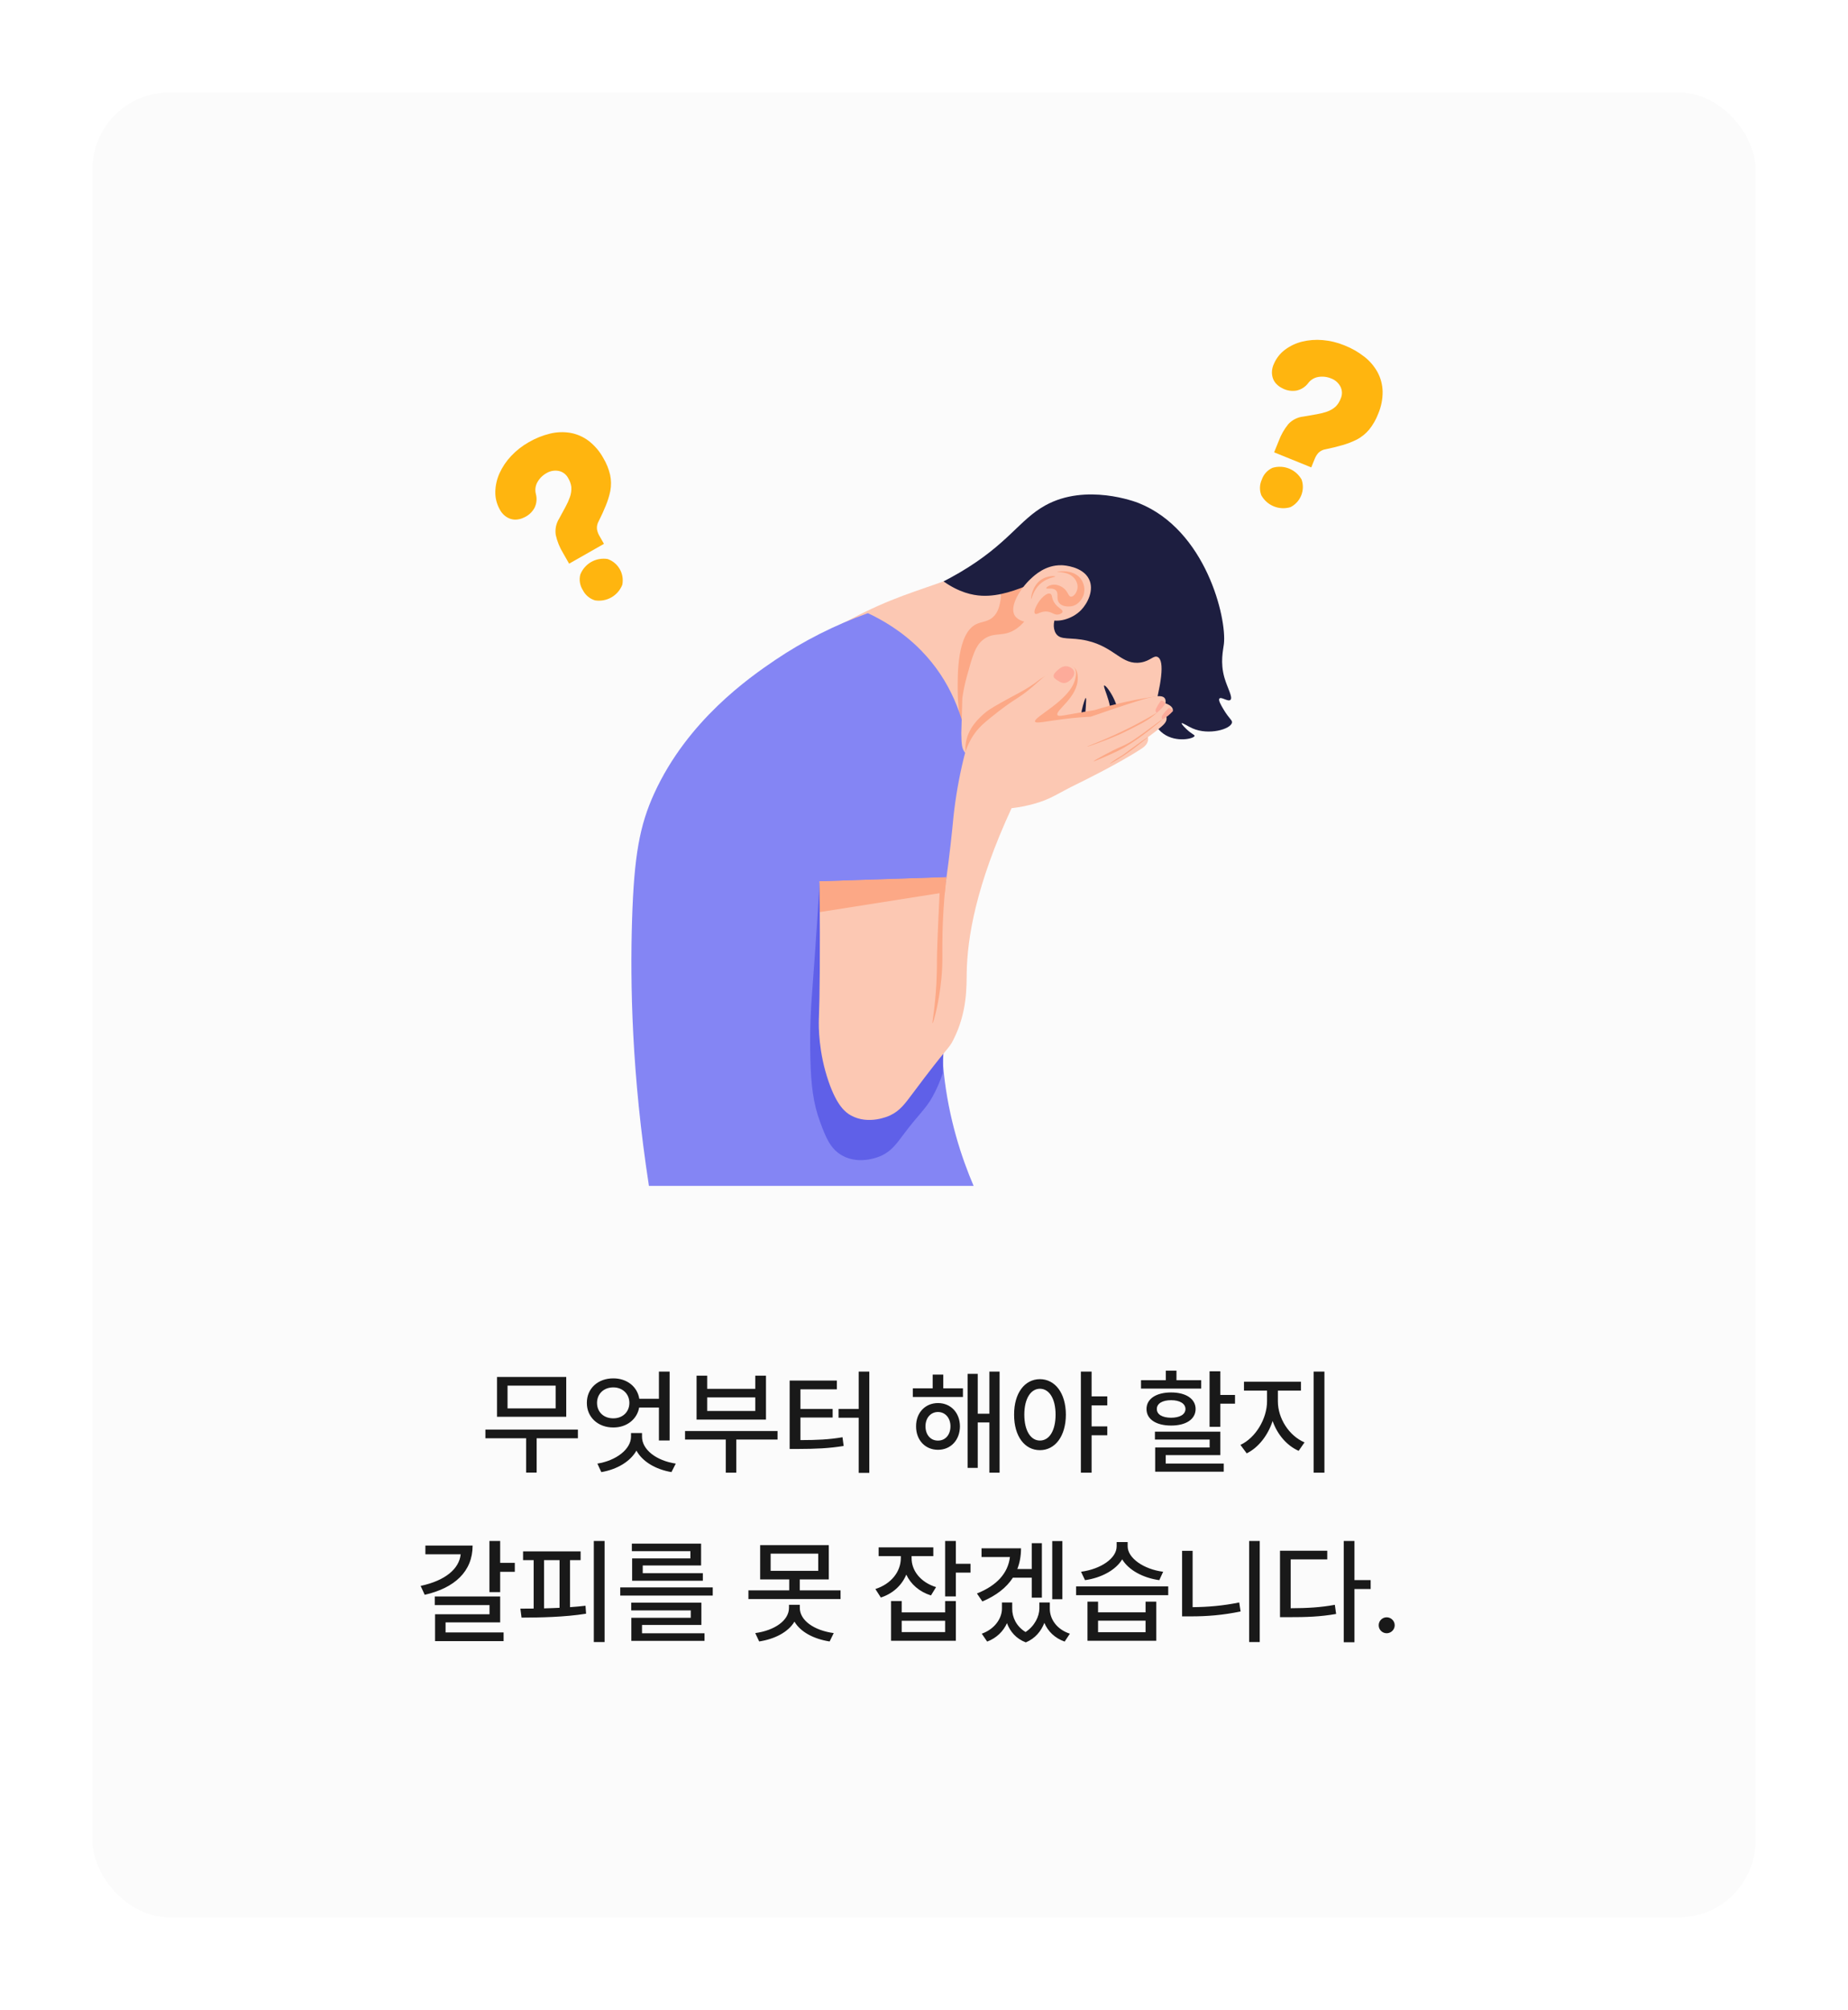 <svg width="240" height="261" viewBox="0 0 240 261" fill="none" xmlns="http://www.w3.org/2000/svg">
<g filter="url(#filter0_d_504_2548)">
<rect x="10" y="10" width="216" height="237" rx="10" fill="#FBFBFB"/>
</g>
<path d="M75.051 185.654H63.039V186.778H68.328V191.233H69.695V186.778H75.051V185.654ZM64.547 183.987H73.538V178.817H64.547V183.987ZM65.914 182.899V179.941H72.161V182.899H65.914ZM86.963 178.118H85.575V181.651H83.027C82.768 180.055 81.406 178.993 79.65 178.999C77.676 178.993 76.205 180.294 76.216 182.184C76.205 184.049 77.676 185.385 79.65 185.375C81.38 185.385 82.726 184.328 83.011 182.785H85.575V187.063H86.963V178.118ZM77.537 182.184C77.537 181.003 78.417 180.169 79.65 180.169C80.836 180.169 81.737 181.003 81.737 182.184C81.737 183.381 80.836 184.194 79.65 184.189C78.417 184.194 77.537 183.381 77.537 182.184ZM77.583 190.067L78.091 191.171C80.137 190.829 81.851 189.798 82.654 188.384C83.441 189.814 85.15 190.824 87.202 191.171L87.761 190.067C85.254 189.694 83.369 188.26 83.379 186.571V186.1H81.95V186.571C81.944 188.198 80.023 189.679 77.583 190.067ZM100.979 185.836H88.967V186.944H94.256V191.243H95.623V186.944H100.979V185.836ZM90.464 184.349H99.477V178.652H98.088V180.361H91.842V178.652H90.464V184.349ZM91.842 183.23V181.474H98.088V183.23H91.842ZM112.896 178.118H111.518V182.971H108.903V184.106H111.518V191.269H112.896V178.118ZM102.553 188.166H103.568C106.007 188.161 107.655 188.084 109.566 187.778L109.416 186.644C107.67 186.944 106.147 187.011 103.951 187.017V184.08H108.136V182.971H103.951V180.423H108.685V179.283H102.553V188.166ZM125.057 180.294H122.504V178.507H121.126V180.294H118.547V181.417H125.057V180.294ZM118.971 185.224C118.961 187.017 120.163 188.275 121.815 188.275C123.472 188.275 124.659 187.017 124.669 185.224C124.659 183.458 123.472 182.205 121.815 182.205C120.163 182.205 118.961 183.458 118.971 185.224ZM120.194 185.224C120.194 184.132 120.867 183.37 121.815 183.365C122.758 183.37 123.436 184.132 123.436 185.224C123.436 186.338 122.758 187.089 121.815 187.079C120.867 187.089 120.194 186.338 120.194 185.224ZM125.669 190.627H126.979V184.722H128.491V191.243H129.817V178.118H128.491V183.588H126.979V178.413H125.669V190.627ZM135.053 179.102C133.09 179.107 131.692 180.894 131.702 183.707C131.692 186.535 133.09 188.322 135.053 188.322C137.016 188.322 138.415 186.535 138.425 183.707C138.415 180.894 137.016 179.107 135.053 179.102ZM133.028 183.707C133.028 181.64 133.857 180.356 135.053 180.345C136.276 180.356 137.084 181.64 137.089 183.707C137.084 185.789 136.276 187.074 135.053 187.074C133.857 187.074 133.028 185.789 133.028 183.707ZM140.373 191.243H141.766V186.385H143.802V185.235H141.766V182.51H143.802V181.335H141.766V178.118H140.373V191.243ZM158.48 178.077H157.087V185.292H158.48V182.288H160.391V181.153H158.48V178.077ZM148.183 180.325H155.994V179.237H152.788V177.999H151.405V179.237H148.183V180.325ZM148.898 182.977C148.893 184.318 150.162 185.126 152.094 185.126C154.015 185.126 155.269 184.318 155.274 182.977C155.269 181.656 154.015 180.827 152.094 180.827C150.162 180.827 148.893 181.656 148.898 182.977ZM149.991 186.944H157.097V187.975H150.022V191.119H158.926V190.062H151.389V188.964H158.48V185.919H149.991V186.944ZM150.239 182.977C150.229 182.272 150.959 181.832 152.094 181.832C153.218 181.832 153.948 182.272 153.958 182.977C153.948 183.691 153.218 184.106 152.094 184.111C150.959 184.106 150.229 183.691 150.239 182.977ZM165.959 181.992V180.589H168.953V179.439H161.556V180.589H164.55V181.992C164.54 184.246 163.074 186.716 161.095 187.638L161.908 188.736C163.431 187.996 164.664 186.4 165.275 184.536C165.886 186.276 167.109 187.726 168.657 188.41L169.419 187.312C167.399 186.452 165.959 184.183 165.959 181.992ZM170.605 191.243H172.003V178.118H170.605V191.243ZM64.957 200.118H63.564V206.758H64.957V204.122H66.858V202.956H64.957V200.118ZM54.629 205.95L55.157 207.105C59.032 206.225 61.378 204.08 61.378 200.709H55.245V201.843H59.829C59.633 203.733 57.846 205.256 54.629 205.95ZM56.468 208.442H63.574V209.633H56.499V213.119H65.403V211.995H57.866V210.69H64.957V207.323H56.468V208.442ZM78.517 200.118H77.118V213.243H78.517V200.118ZM67.583 208.903L67.733 210.068C70.152 210.058 73.275 210.011 76.113 209.56L76.041 208.525C75.393 208.602 74.715 208.664 74.031 208.711V202.604H75.404V201.465H67.93V202.604H69.307V208.892C68.701 208.903 68.121 208.903 67.583 208.903ZM70.654 208.866V202.604H72.669V208.794C71.99 208.83 71.312 208.851 70.654 208.866ZM92.563 206.142H80.552V207.209H92.563V206.142ZM81.976 209.131H89.709V210.094H81.992V213.088H91.496V212.104H83.38V211.021H91.087V208.126H81.976V209.131ZM82.059 201.439H89.662V202.382H82.095V205.277H91.279V204.298H83.473V203.298H91.051V200.46H82.059V201.439ZM107.635 200.662H98.721V205.106H102.497V206.53H97.198V207.66H109.163V206.53H103.864V205.106H107.635V200.662ZM98.084 212.078L98.597 213.165C100.653 212.844 102.368 211.943 103.176 210.591C103.973 211.943 105.683 212.844 107.744 213.165L108.277 212.078C105.714 211.731 103.87 210.431 103.87 208.799V208.405H102.466V208.799C102.466 210.431 100.612 211.731 98.084 212.078ZM100.083 203.992V201.76H106.263V203.992H100.083ZM118.388 202.34V202.081H121.21V200.947H114.109V202.081H116.989V202.361C116.979 204.112 115.73 205.702 113.685 206.354L114.394 207.458C115.974 206.945 117.124 205.862 117.699 204.484C118.284 205.728 119.392 206.712 120.905 207.188L121.568 206.106C119.558 205.489 118.377 203.967 118.388 202.34ZM115.72 213.077H124.137V207.919H122.744V209.39H117.103V207.919H115.72V213.077ZM117.103 211.948V210.477H122.744V211.948H117.103ZM122.744 207.318H124.137V204.225H126.038V203.076H124.137V200.118H122.744V207.318ZM132.6 201.066H127.472V202.2H131.16C130.911 204.288 129.476 205.893 126.876 206.934L127.581 207.97C129.388 207.204 130.709 206.173 131.543 204.883H133.993V207.478H135.309V200.403H133.993V203.759H132.118C132.439 202.946 132.6 202.045 132.6 201.066ZM127.503 212.155L128.202 213.181C129.44 212.715 130.305 211.834 130.776 210.788C131.175 211.871 131.963 212.808 133.221 213.285C134.444 212.782 135.221 211.808 135.63 210.752C136.086 211.834 136.971 212.725 138.266 213.181L138.945 212.155C137.246 211.606 136.329 210.254 136.339 208.897V208.105H134.982V208.897C134.972 209.882 134.392 211.151 133.19 211.938C132.004 211.218 131.445 210.037 131.455 208.897V208.105H130.124V208.897C130.124 210.166 129.181 211.56 127.503 212.155ZM136.655 207.68H137.971V200.128H136.655V207.68ZM142.606 207.991H141.233V213.077H150.168V207.991H148.775V209.384H142.606V207.991ZM139.752 207.157H151.717V206.018H139.752V207.157ZM140.394 204.112L140.912 205.204C143.026 204.904 144.89 203.904 145.74 202.501C146.579 203.899 148.433 204.904 150.557 205.204L151.059 204.112C148.542 203.796 146.449 202.335 146.449 200.817V200.258H145.02V200.817C145.02 202.382 142.938 203.775 140.394 204.112ZM142.606 211.964V210.462H148.775V211.964H142.606ZM163.603 200.118H162.226V213.243H163.603V200.118ZM153.519 209.907H154.617C156.689 209.913 158.797 209.752 161.117 209.27L160.936 208.1C158.823 208.535 156.808 208.695 154.886 208.711V201.397H153.519V209.907ZM175.904 200.118H174.511V213.269H175.904V206.354H178.007V205.199H175.904V200.118ZM166.234 210.011H167.291C169.725 210.016 171.471 209.949 173.522 209.592L173.356 208.405C171.476 208.747 169.823 208.84 167.622 208.851V202.511H172.372V201.382H166.234V210.011ZM180.089 212.098C180.653 212.098 181.13 211.632 181.13 211.062C181.13 210.493 180.653 210.027 180.089 210.027C179.519 210.027 179.043 210.493 179.053 211.062C179.043 211.632 179.519 212.098 180.089 212.098Z" fill="#191919"/>
<path d="M89.418 98.179C95.994 89.829 102.296 85.257 106.124 82.886C109.2 80.979 112.343 79.463 112.343 79.463C117.324 77.061 119.994 76.539 126.044 74.203C128.059 73.427 131.098 72.195 134.781 70.466C138.764 78.938 138.262 84.366 136.57 87.9C136.554 87.934 136.538 87.967 136.522 88C134.249 90.98 130.987 94.362 126.429 97.062C110.426 106.538 92.319 99.379 89.418 98.179Z" fill="#FCC8B3"/>
<path d="M124.583 92.662C124.454 91.712 124.385 90.754 124.376 89.795C124.355 87.513 124.306 82.301 126.762 81.066C127.564 80.662 128.398 80.799 129.149 79.944C129.614 79.41 129.755 78.823 129.865 78.343C130.273 76.569 129.592 75.784 129.807 74.653C129.954 73.882 130.541 72.825 132.656 71.791C133.611 71.376 135.713 70.635 138.059 71.295C142.608 72.576 143.951 77.969 144.104 78.583C145.367 83.655 142.534 89.588 137.016 93.6C136.313 93.008 134.966 92.066 133.102 91.849C130.152 91.506 127.141 93.123 125.247 95.957C125.025 94.859 124.804 93.76 124.583 92.662Z" fill="#FCA886"/>
<path d="M112.714 79.629C108.43 81.163 104.38 83.21 100.667 85.716C97.294 87.998 89.299 93.564 84.972 103.017C83.07 107.178 82.347 111.112 82.086 119.482C81.827 127.772 82.046 139.553 84.277 154H126.442C124.909 150.404 123.196 145.344 122.558 139.168C120.825 122.396 128.687 113.467 125.75 96.997C125.055 93.095 123.541 88.472 119.616 84.46C117.133 81.926 114.462 80.446 112.714 79.629Z" fill="#8485F4"/>
<path d="M132.075 81.597C132.657 81.175 133.148 80.639 133.519 80.022C134.102 79.216 134.814 78.514 135.626 77.943C136.934 77.032 137.779 76.995 138.399 76.069C138.916 75.295 138.844 74.547 138.89 73.744C139.03 71.366 140.226 68.408 141.748 67.515C143.764 66.332 147.325 68.308 149.723 70.458C154.254 74.52 152.958 82.516 152.154 88.463C152.128 88.651 152.096 88.868 152.032 89.144C151.295 92.368 148.569 94.137 147.128 95.071C146.005 95.797 144.391 96.847 143.392 96.438C143.243 96.377 142.756 96.138 142.193 96.27C141.915 96.342 141.66 96.483 141.45 96.68C139.607 98.282 138.974 98.903 138.974 98.903C138.251 99.613 137.938 99.903 137.431 99.959C137.301 99.973 136.92 100.012 136.546 99.808C135.797 99.393 136.032 98.504 135.356 98.191C134.984 98.019 134.49 98.091 134.169 98.275C133.918 98.42 133.934 98.542 133.691 98.667C133.342 98.852 132.798 98.866 132.4 98.573C131.942 98.235 131.774 97.558 132.037 96.959C132.183 97.707 131.955 98.366 131.519 98.582C131.318 98.676 131.091 98.7 130.874 98.649C130.507 98.561 130.431 98.294 130.008 98.123C129.777 98.029 129.586 98.022 129.386 98.016C128.291 97.973 127.716 98.633 126.829 98.572C125.984 98.514 125.412 97.838 125.321 97.727C124.95 97.273 124.862 96.775 124.844 95.217L124.977 90.662C125.111 89.715 125.306 88.778 125.56 87.857C126.31 85.13 126.684 83.767 127.812 82.975C129.207 81.993 130.36 82.829 132.075 81.597Z" fill="#FCC8B3"/>
<path d="M149.631 93.177C150.821 88.922 151.302 85.812 150.348 85.322C149.827 85.055 149.406 85.838 148.147 86.032C145.663 86.415 144.812 84.056 141.2 83.207C138.99 82.688 137.725 83.217 137.122 82.253C136.689 81.559 136.8 80.42 137.346 79.731C138.211 78.643 139.752 79.206 140.369 78.117C140.762 77.423 140.493 76.607 140.446 76.462C140.176 75.649 138.969 74.903 138.567 74.728C136.546 73.852 132.077 77.602 127.49 77.362C126.294 77.3 124.573 76.939 122.535 75.503C122.994 75.269 123.719 74.888 124.583 74.382C130.943 70.654 132.362 67.5 135.768 65.625C141.071 62.707 147.51 65.182 147.877 65.328C156.617 68.82 159.333 80.273 158.948 83.623C158.856 84.424 158.443 86.019 159.016 88.007C159.402 89.347 160.154 90.584 159.792 90.891C159.474 91.16 158.604 90.45 158.372 90.712C158.19 90.916 158.552 91.537 158.883 92.095C159.656 93.398 160.05 93.499 159.997 93.833C159.857 94.694 156.992 95.524 154.862 94.585C154.237 94.309 153.539 93.821 153.464 93.924C153.389 94.026 154.067 94.671 154.118 94.719C154.797 95.353 155.16 95.422 155.139 95.566C155.086 95.918 152.791 96.474 151.12 95.303C150.14 94.616 149.764 93.607 149.631 93.177Z" fill="#1D1E40"/>
<path d="M136.05 98.206C136.088 98.382 136.091 98.489 136.185 98.558C136.288 98.634 136.461 98.639 136.526 98.558C136.639 98.422 136.401 98.07 136.338 97.977C136.167 97.726 135.908 97.496 135.846 97.538C135.794 97.578 135.954 97.755 136.05 98.206Z" fill="#DF716B"/>
<path d="M133.316 97.751C133.157 97.564 132.756 97.1 132.231 96.584C131.904 96.264 131.842 96.229 131.796 96.248C131.69 96.293 131.647 96.634 132.036 98.117C132.114 98.311 132.241 98.481 132.403 98.61C132.566 98.74 132.759 98.825 132.964 98.857C133.077 98.873 133.411 98.923 133.707 98.713C133.801 98.646 133.88 98.561 133.941 98.462C133.668 98.157 133.453 97.911 133.316 97.751Z" fill="#DF716B"/>
<path d="M140.66 92.987C141.174 92.977 141.686 92.915 142.188 92.803C142.686 92.692 143.05 92.56 143.042 92.522C143.024 92.438 141.186 92.963 140.904 92.445C140.887 92.414 140.872 92.373 140.918 91.886C140.971 91.348 141.024 90.989 141.021 90.988C141.017 90.987 140.874 91.774 140.77 92.359C140.76 92.42 140.671 92.927 140.66 92.987Z" fill="#DF716B"/>
<path d="M141.016 91.727C140.981 92.261 140.945 92.441 140.984 92.795C141 93.021 141.048 93.243 141.128 93.454C141.315 93.92 141.667 94.22 141.945 94.396C141.68 94.299 140.857 93.962 140.585 93.18C140.58 93.166 140.576 93.149 140.571 93.134C140.459 93.358 140.407 93.401 140.38 93.391C140.268 93.359 140.433 92.411 140.635 91.654C140.657 91.573 140.916 90.624 141.016 90.644C141.084 90.657 141.053 91.139 141.016 91.727Z" fill="#1D1E40"/>
<path d="M143.403 89.022C143.129 89.151 144.967 92.256 143.974 94.267C143.864 94.49 143.497 95.145 143.679 95.313C143.805 95.431 144.156 95.259 144.334 95.144C144.97 94.737 145.144 93.958 145.2 93.717C145.657 91.7 143.67 88.896 143.403 89.022Z" fill="#1D1E40"/>
<path d="M140.401 79.225C141.261 78.336 142.125 76.609 141.428 75.207C140.606 73.552 138.14 73.412 137.967 73.406C137.896 73.404 137.841 73.403 137.805 73.403C135.762 73.376 134.374 74.684 133.828 75.197C132.549 76.401 131.006 78.75 131.806 79.968C132.221 80.597 133.251 80.908 134.034 80.748C134.558 80.641 134.761 80.129 135.36 80.117C135.758 80.108 136.035 80.296 136.208 80.383C137.22 80.917 139.211 80.453 140.401 79.225Z" fill="#FCC8B3"/>
<path d="M137.526 79.787C136.967 79.936 136.701 79.513 136.041 79.424C135.167 79.305 134.647 79.918 134.415 79.68C134.183 79.442 134.584 78.7 134.68 78.522C135.082 77.781 135.913 76.908 136.397 77.106C136.715 77.237 136.512 77.697 136.991 78.362C137.449 78.996 138.048 79.15 137.993 79.451C137.948 79.671 137.586 79.77 137.526 79.787Z" fill="#FCA886"/>
<path d="M135.881 76.384C135.925 76.551 136.676 76.263 137.101 76.638C137.564 77.045 137.106 77.755 137.569 78.315C138.049 78.895 139.048 78.747 139.115 78.737C140.221 78.559 140.653 77.461 140.691 77.365C140.99 76.569 140.781 75.685 140.313 75.104C139.298 73.841 137.249 74.238 137.245 74.272C137.242 74.307 138.747 74.169 139.526 75.1C139.595 75.182 140.056 75.749 139.924 76.453C139.832 76.954 139.443 77.515 139.079 77.483C138.715 77.45 138.75 76.842 138.077 76.336C138.005 76.282 137.348 75.802 136.602 75.95C136.211 76.027 135.85 76.265 135.881 76.384Z" fill="#FCA886"/>
<path d="M133.922 77.806C133.86 77.782 134.002 76.078 135.244 75.262C136.063 74.724 137.036 74.786 137.054 74.866C137.071 74.945 136.113 74.996 135.243 75.696C134.163 76.566 133.976 77.827 133.922 77.806Z" fill="#FCA886"/>
<path d="M123.915 122.749C123.039 121.724 122.09 120.768 121.126 119.829L106.436 114.627C106.029 121.363 105.668 126.368 105.403 129.817C105.377 130.16 105.138 133.267 105.24 137.403C105.331 141.073 105.636 143.334 106.508 145.698C107.25 147.713 107.834 149.21 109.405 150.077C111.698 151.338 114.26 150.178 114.476 150.077C115.757 149.477 116.393 148.595 117.464 147.159C119.133 144.921 120.246 143.984 121.098 142.443C121.646 141.452 122.099 140.41 122.452 139.332C122.416 134.26 123.374 129.231 125.273 124.532C124.853 123.913 124.399 123.318 123.915 122.749Z" fill="#5F60E8"/>
<path d="M151.475 92.346L150.308 90.996C150.335 90.801 150.362 90.606 150.389 90.409C149.085 90.583 147.68 90.822 146.195 91.149C144.743 91.469 143.396 91.833 142.164 92.214C141.542 92.316 140.442 92.499 139.035 92.751C137.837 92.965 137.457 93.043 137.338 92.858C136.967 92.282 140.021 90.562 139.967 88.031C139.961 87.723 139.947 87.025 139.49 86.69C138.61 86.042 136.683 87.208 135.61 87.857C134.74 88.389 134.8 88.486 133.626 89.229C132.647 89.849 132.191 90.042 131.093 90.649C129.35 91.611 128.478 92.094 127.899 92.593C127.256 93.147 125.618 94.554 125.406 96.704C125.362 97.15 125.38 97.599 125.459 98.039C125.488 98.487 125.541 98.932 125.618 99.374C125.618 99.374 125.845 100.665 126.293 101.764C126.84 103.104 128.238 104.882 130.396 106.444C130.703 105.732 131.029 105.002 131.374 104.255C132.332 104.144 133.28 103.962 134.211 103.708C136.559 103.067 137.207 102.405 140.036 101.033C140.036 101.033 145.206 98.528 148.275 96.506C148.492 96.363 148.981 96.029 149.091 95.473C149.119 95.324 149.12 95.171 149.093 95.022C150.151 94.408 150.986 93.469 151.475 92.343V92.346Z" fill="#FCA886"/>
<path d="M106.442 114.438C106.523 124.568 106.453 129.569 106.351 132.182C106.348 132.25 106.347 132.292 106.344 132.362C106.315 133.286 106.291 136.642 107.617 140.478C108.701 143.604 109.785 144.452 110.515 144.856C112.807 146.118 115.369 144.957 115.585 144.856C116.866 144.254 117.503 143.371 118.575 141.936C123.252 135.663 123.164 136.318 123.825 135.007C125.621 131.456 125.518 128.136 125.546 126.348C125.617 121.846 126.72 115.016 131.371 104.955C132.329 104.845 133.277 104.662 134.208 104.408C136.556 103.767 137.204 103.105 140.033 101.734C140.033 101.734 145.204 99.229 148.273 97.206C148.489 97.064 148.978 96.729 149.088 96.173C149.116 96.024 149.117 95.871 149.09 95.722C149.52 95.409 149.893 95.123 150.204 94.88C151.14 94.145 151.477 93.812 151.504 93.362C151.511 93.255 151.5 93.147 151.474 93.042L152.304 92.356C152.32 92.293 152.325 92.226 152.319 92.16C152.266 91.614 151.397 91.353 151.353 91.34C151.391 91.147 151.411 90.875 151.262 90.672C150.838 90.094 149.361 90.498 146.313 91.492C145.093 91.889 143.51 92.419 141.654 93.073C140.868 93.111 139.649 93.191 138.163 93.376C135.819 93.668 134.542 94.007 134.421 93.71C134.18 93.123 138.886 91.008 139.612 88.271C139.691 87.972 139.914 87.135 139.491 86.691C139.433 86.629 139.148 86.351 138.405 86.418C136.847 86.558 135.441 88.024 134.059 89.213C132.122 90.879 131.919 90.548 128.656 93.194C127.698 93.971 127.006 94.575 126.362 95.564C125.592 96.748 125.312 97.838 125.155 98.481C124.548 100.971 124.105 103.499 123.829 106.047C123.645 108.027 123.341 110.934 122.833 114.586L106.442 114.438Z" fill="#FCC8B3"/>
<path d="M136.837 87.847C136.873 88.065 137.075 88.193 137.376 88.384C137.656 88.563 137.896 88.716 138.224 88.697C138.581 88.677 138.825 88.469 138.949 88.363C139.062 88.266 139.647 87.766 139.492 87.209C139.348 86.69 138.682 86.547 138.647 86.54C138.004 86.412 137.5 86.889 137.258 87.117C137.059 87.307 136.791 87.561 136.837 87.847Z" fill="#FDAB9A"/>
<path d="M150.778 90.977C150.543 91.287 150.338 91.619 150.164 91.968C150.104 92.097 150.035 92.263 150.101 92.42C150.127 92.48 150.168 92.532 150.219 92.571C150.667 92.234 151.05 91.818 151.351 91.343C151.329 91.305 151.304 91.27 151.276 91.237C151.145 91.094 150.969 91.002 150.778 90.977Z" fill="#FDAB9A"/>
<path d="M151.789 91.934C151.506 92.2 151.248 92.492 151.018 92.807C150.936 92.924 150.841 93.074 150.88 93.242C150.896 93.305 150.927 93.364 150.971 93.412C151.48 93.152 151.933 92.794 152.305 92.358C152.29 92.322 152.273 92.288 152.252 92.256C152.141 92.096 151.976 91.982 151.789 91.934Z" fill="#FDAB9A"/>
<path d="M141.184 96.963C141.201 97.007 142.8 96.429 143.991 95.96C144.463 95.773 144.839 95.615 145.228 95.444C145.459 95.34 145.945 95.123 146.632 94.775C148.117 94.024 148.883 93.646 149.665 93.043C149.934 92.835 150.142 92.651 150.28 92.53C149.543 92.976 148.419 93.63 147.009 94.349C143.757 96.01 141.163 96.907 141.184 96.963Z" fill="#FCA886"/>
<path d="M142.028 98.862C142.055 98.921 143.557 98.255 144.14 97.996C144.985 97.622 145.485 97.372 146.012 97.069C146.141 96.995 146.386 96.851 146.781 96.598C147.341 96.239 148.138 95.704 149.274 94.821C150.041 94.223 150.995 93.44 150.971 93.411C150.957 93.393 150.579 93.647 148.921 94.887C148.921 94.887 148.327 95.338 147.446 95.939C147.181 96.121 146.955 96.269 146.667 96.434C146.314 96.637 145.948 96.818 145.573 96.976C144.326 97.508 141.992 98.787 142.028 98.862Z" fill="#FCA886"/>
<path d="M149.092 95.722C149.108 95.742 148.365 96.341 147.661 96.877C147.083 97.317 146.595 97.69 145.922 98.132C145.057 98.701 144.141 99.22 144.121 99.187C144.121 99.187 144.121 99.169 144.37 98.984C144.954 98.554 145.401 98.304 145.692 98.125C146.015 97.927 146.054 97.872 146.766 97.345C147.818 96.564 149.07 95.689 149.092 95.722Z" fill="#FCA886"/>
<path d="M122.83 114.587C122.543 117.31 122.445 119.526 122.406 121.029C122.333 123.956 122.474 124.858 122.255 127.107C121.934 130.392 121.198 132.897 121.108 132.88C121.028 132.865 121.442 130.881 121.612 127.651C121.64 127.123 121.656 126.652 121.665 126.244C121.685 125.425 121.681 124.822 121.68 124.706C121.677 123.905 121.752 121.598 122.034 115.766L122.83 114.587Z" fill="#FCA886"/>
<path d="M122.704 115.883L106.467 118.446L106.441 114.434L122.924 113.9C122.851 114.561 122.778 115.222 122.704 115.883Z" fill="#FCA886"/>
<path d="M107.193 100.927C106.942 105.43 106.691 109.933 106.441 114.436L122.829 113.889L124.056 100.686L107.193 100.927Z" fill="#8485F4"/>
<path d="M165.471 58.74L166.072 57.257C166.365 56.464 166.787 55.725 167.319 55.071C167.831 54.522 168.521 54.176 169.259 54.098L171.021 53.793C171.459 53.719 171.891 53.609 172.313 53.466C172.742 53.323 173.138 53.093 173.476 52.788C173.752 52.501 173.967 52.159 174.107 51.785C174.224 51.535 174.282 51.262 174.277 50.987C174.273 50.712 174.205 50.443 174.079 50.2C173.822 49.716 173.399 49.343 172.888 49.152C172.367 48.931 171.794 48.861 171.231 48.949C170.701 49.03 170.22 49.319 169.894 49.753C169.522 50.247 168.988 50.59 168.39 50.718C167.753 50.83 167.099 50.724 166.533 50.418C166.269 50.292 166.028 50.123 165.82 49.917C165.61 49.716 165.445 49.471 165.338 49.199C165.229 48.913 165.178 48.608 165.187 48.3C165.198 47.939 165.284 47.584 165.439 47.258C165.751 46.527 166.248 45.892 166.88 45.418C167.541 44.925 168.29 44.569 169.085 44.371C169.961 44.156 170.864 44.086 171.758 44.163C172.743 44.246 173.708 44.48 174.619 44.857C175.549 45.223 176.42 45.723 177.207 46.341C177.903 46.887 178.482 47.569 178.91 48.349C179.316 49.112 179.54 49.963 179.562 50.835C179.574 51.833 179.376 52.826 178.982 53.747C178.702 54.478 178.312 55.161 177.826 55.772C177.377 56.313 176.827 56.759 176.208 57.084C175.611 57.382 174.988 57.624 174.347 57.806C173.642 58.012 172.913 58.189 172.168 58.34C171.819 58.391 171.492 58.55 171.234 58.796C171.02 59.031 170.852 59.305 170.737 59.602L170.294 60.697L165.471 58.74ZM163.871 62.282C163.986 61.944 164.169 61.633 164.409 61.37C164.649 61.106 164.94 60.896 165.263 60.752C165.976 60.54 166.736 60.576 167.421 60.853C168.106 61.13 168.677 61.634 169.042 62.282C169.274 62.949 169.255 63.683 168.988 64.343C168.721 65.003 168.224 65.544 167.593 65.861C166.88 66.073 166.12 66.038 165.435 65.76C164.75 65.483 164.179 64.98 163.814 64.332C163.684 64.006 163.622 63.656 163.632 63.303C163.642 62.95 163.723 62.603 163.871 62.282Z" fill="#FFB50F"/>
<path d="M73.912 73.201L73.12 71.811C72.68 71.089 72.361 70.301 72.177 69.477C72.063 68.735 72.218 67.98 72.615 67.352L73.467 65.779C73.68 65.389 73.862 64.983 74.01 64.563C74.164 64.138 74.228 63.684 74.199 63.23C74.144 62.835 74.009 62.455 73.802 62.113C73.678 61.867 73.5 61.652 73.281 61.485C73.062 61.319 72.809 61.205 72.541 61.153C72.001 61.055 71.447 61.157 70.98 61.439C70.484 61.711 70.073 62.118 69.795 62.614C69.529 63.081 69.458 63.637 69.597 64.162C69.755 64.76 69.693 65.391 69.423 65.94C69.116 66.51 68.628 66.957 68.037 67.212C67.775 67.341 67.493 67.425 67.202 67.462C66.914 67.502 66.62 67.479 66.339 67.395C66.048 67.304 65.776 67.154 65.541 66.957C65.264 66.725 65.038 66.438 64.879 66.113C64.498 65.416 64.308 64.632 64.326 63.843C64.349 63.018 64.534 62.209 64.871 61.463C65.245 60.642 65.749 59.89 66.364 59.236C67.039 58.514 67.82 57.902 68.681 57.419C69.544 56.916 70.476 56.542 71.449 56.307C72.308 56.099 73.203 56.067 74.079 56.214C74.931 56.368 75.737 56.72 76.435 57.242C77.226 57.851 77.883 58.621 78.362 59.501C78.762 60.173 79.057 60.903 79.236 61.664C79.382 62.351 79.392 63.059 79.264 63.746C79.127 64.4 78.931 65.039 78.678 65.654C78.402 66.336 78.09 67.017 77.747 67.696C77.57 68.001 77.493 68.356 77.526 68.711C77.579 69.025 77.689 69.326 77.851 69.6L78.436 70.626L73.912 73.201ZM75.702 76.651C75.507 76.351 75.377 76.015 75.319 75.664C75.26 75.312 75.276 74.954 75.364 74.611C75.639 73.919 76.137 73.345 76.779 72.979C77.421 72.613 78.17 72.477 78.905 72.592C79.573 72.823 80.137 73.292 80.49 73.911C80.842 74.529 80.959 75.254 80.817 75.946C80.542 76.638 80.043 77.212 79.401 77.578C78.759 77.944 78.011 78.081 77.276 77.965C76.939 77.866 76.626 77.697 76.356 77.471C76.085 77.245 75.862 76.966 75.702 76.651Z" fill="#FFB50F"/>
<defs>
<filter id="filter0_d_504_2548" x="0" y="0" width="240" height="261" filterUnits="userSpaceOnUse" color-interpolation-filters="sRGB">
<feFlood flood-opacity="0" result="BackgroundImageFix"/>
<feColorMatrix in="SourceAlpha" type="matrix" values="0 0 0 0 0 0 0 0 0 0 0 0 0 0 0 0 0 0 127 0" result="hardAlpha"/>
<feOffset dx="2" dy="2"/>
<feGaussianBlur stdDeviation="6"/>
<feComposite in2="hardAlpha" operator="out"/>
<feColorMatrix type="matrix" values="0 0 0 0 0 0 0 0 0 0 0 0 0 0 0 0 0 0 0.15 0"/>
<feBlend mode="normal" in2="BackgroundImageFix" result="effect1_dropShadow_504_2548"/>
<feBlend mode="normal" in="SourceGraphic" in2="effect1_dropShadow_504_2548" result="shape"/>
</filter>
</defs>
</svg>
